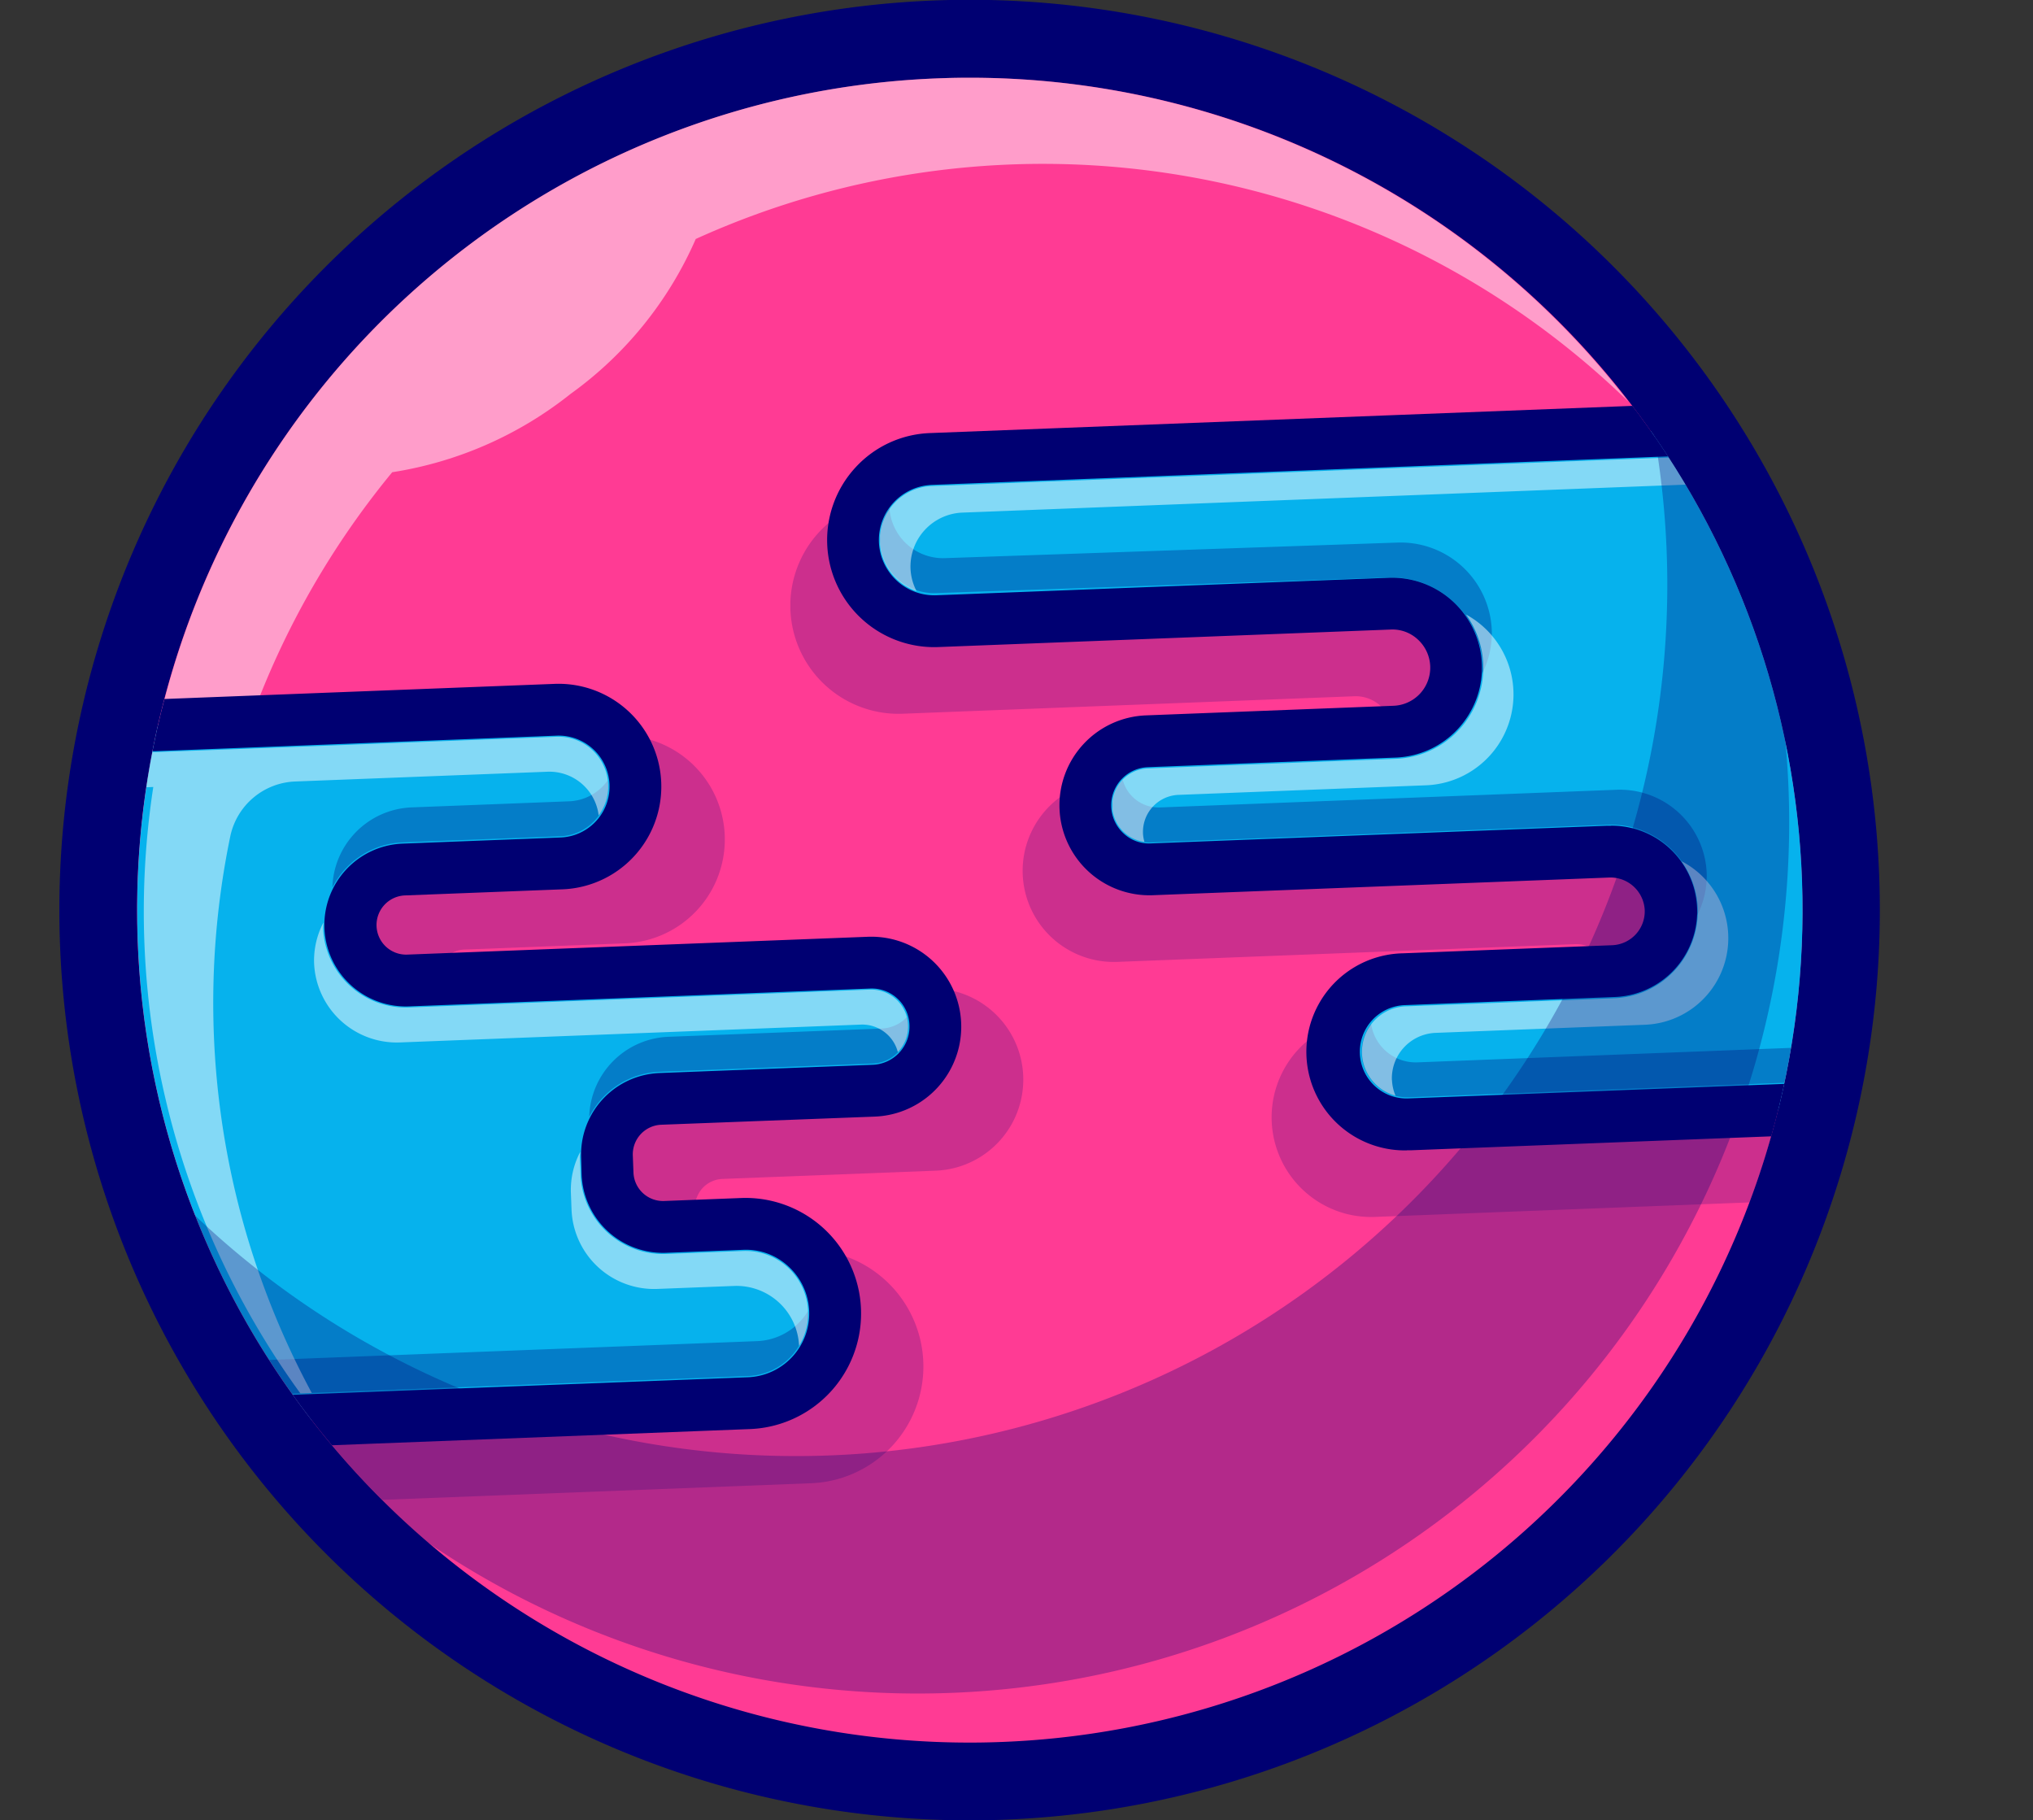 <svg xmlns="http://www.w3.org/2000/svg" xmlns:xlink="http://www.w3.org/1999/xlink" viewBox="0 0 80.461 72.042"><rect x="0" y="0" width="80.461" height="72.042" fill="#333333" stroke="none"/><defs><clipPath id="clip-path"><rect id="Rectangle_677" data-name="Rectangle 677" width="80.461" height="72.042" fill="none"/></clipPath><clipPath id="clip-path-3"><rect id="Rectangle_659" data-name="Rectangle 659" width="59.001" height="52.471" fill="none"/></clipPath><clipPath id="clip-path-4"><path id="Path_2377" data-name="Path 2377" d="M82.116,28.385a32.944,32.944,0,0,0,.993,65.873c.339,0,.678-.005,1.019-.016a32.944,32.944,0,0,0-.993-65.873c-.339,0-.678.005-1.019.016" transform="translate(-50.178 -28.369)" fill="none"/></clipPath><clipPath id="clip-path-5"><rect id="Rectangle_661" data-name="Rectangle 661" width="47.823" height="29.727" fill="none"/></clipPath><clipPath id="clip-path-6"><rect id="Rectangle_662" data-name="Rectangle 662" width="38.133" height="30.657" fill="none"/></clipPath><clipPath id="clip-path-7"><rect id="Rectangle_663" data-name="Rectangle 663" width="10.915" height="4.236" fill="none"/></clipPath><clipPath id="clip-path-8"><rect id="Rectangle_664" data-name="Rectangle 664" width="12.623" height="3.95" fill="none"/></clipPath><clipPath id="clip-path-9"><rect id="Rectangle_665" data-name="Rectangle 665" width="29.842" height="25.823" fill="none"/></clipPath><clipPath id="clip-path-10"><rect id="Rectangle_666" data-name="Rectangle 666" width="23.514" height="5.128" fill="none"/></clipPath><clipPath id="clip-path-11"><rect id="Rectangle_667" data-name="Rectangle 667" width="9.391" height="7.68" fill="none"/></clipPath><clipPath id="clip-path-12"><rect id="Rectangle_668" data-name="Rectangle 668" width="21.314" height="2.903" fill="none"/></clipPath><clipPath id="clip-path-13"><rect id="Rectangle_669" data-name="Rectangle 669" width="24.213" height="6.529" fill="none"/></clipPath><clipPath id="clip-path-14"><rect id="Rectangle_670" data-name="Rectangle 670" width="23.52" height="5.349" fill="none"/></clipPath><clipPath id="clip-path-15"><rect id="Rectangle_671" data-name="Rectangle 671" width="43.419" height="5.398" fill="none"/></clipPath><clipPath id="clip-path-16"><rect id="Rectangle_672" data-name="Rectangle 672" width="15.878" height="9.001" fill="none"/></clipPath><clipPath id="clip-path-17"><rect id="Rectangle_673" data-name="Rectangle 673" width="14.52" height="9.284" fill="none"/></clipPath><clipPath id="clip-path-18"><rect id="Rectangle_674" data-name="Rectangle 674" width="21.93" height="25.991" fill="none"/></clipPath><clipPath id="clip-path-20"><rect id="Rectangle_675" data-name="Rectangle 675" width="65.598" height="53.309" fill="none"/></clipPath></defs><g id="Group_360" data-name="Group 360" clip-path="url(#clip-path)"><g id="Group_310" data-name="Group 310"><g id="Group_309" data-name="Group 309" clip-path="url(#clip-path)"><path id="Path_2356" data-name="Path 2356" d="M104.936,47.611A34.483,34.483,0,1,1,69.417,14.2a34.483,34.483,0,0,1,35.519,33.414" transform="translate(-32.085 -12.643)" fill="#ff3b94"/><path id="Path_2357" data-name="Path 2357" d="M57.8,72.042a36.025,36.025,0,1,1,1.114-.017c-.372.011-.745.017-1.114.017m.04-68.966q-.515,0-1.031.016A32.944,32.944,0,0,0,57.8,68.965c.339,0,.678-.005,1.019-.016a32.944,32.944,0,0,0-.981-65.873" transform="translate(-19.433 0)" fill="#000072"/><g id="Group_308" data-name="Group 308" transform="translate(5.441 3.076)" opacity="0.5"><g id="Group_307" data-name="Group 307"><g id="Group_306" data-name="Group 306" clip-path="url(#clip-path-3)"><path id="Path_2358" data-name="Path 2358" d="M83.136,28.369c-.339,0-.678,0-1.019.016a32.917,32.917,0,0,0-25.5,52.456A33.248,33.248,0,0,1,60.26,43.982a15.036,15.036,0,0,0,7.059-3.1,14.87,14.87,0,0,0,4.954-6.131,33.237,33.237,0,0,1,36.906,6.431A32.929,32.929,0,0,0,83.136,28.369" transform="translate(-50.178 -28.369)" fill="#fff"/></g></g></g></g></g><g id="Group_354" data-name="Group 354" transform="translate(5.441 3.076)"><g id="Group_353" data-name="Group 353" clip-path="url(#clip-path-4)"><g id="Group_313" data-name="Group 313" transform="translate(25.84 15.362)" opacity="0.2"><g id="Group_312" data-name="Group 312"><g id="Group_311" data-name="Group 311" clip-path="url(#clip-path-5)"><path id="Path_2359" data-name="Path 2359" d="M336.293,175.957a1.072,1.072,0,0,0-.616-1.146l-10.331-4.675a1.069,1.069,0,0,0-.484-.095L292.6,171.29a4.283,4.283,0,0,0,.331,8.56l17.9-.693a1.464,1.464,0,0,1,.114,2.925l-9.8.379a3.607,3.607,0,1,0,.279,7.21l18.073-.7a1.295,1.295,0,1,1,.1,2.587l-8.276.321a3.947,3.947,0,0,0-.836,7.764,3.972,3.972,0,0,0,1.14.121l20.1-.778a1.072,1.072,0,0,0,1.017-.9Z" transform="translate(-288.484 -170.041)" fill="#000072"/></g></g></g><g id="Group_316" data-name="Group 316" transform="translate(-3.075 26.032)" opacity="0.2"><g id="Group_315" data-name="Group 315"><g id="Group_314" data-name="Group 314" clip-path="url(#clip-path-6)"><path id="Path_2360" data-name="Path 2360" d="M51.2,288.8l-3.041.118a1.126,1.126,0,0,1-1.168-1.081l-.026-.676A1.127,1.127,0,0,1,48.043,286l8.445-.327a3.607,3.607,0,1,0-.279-7.21l-18.242.706a1.126,1.126,0,1,1-.087-2.249l6.25-.242a4.115,4.115,0,1,0-.319-8.223l-15.84.613-5.045-.141a1.073,1.073,0,0,0-1.1,1.113l1.085,28.039a1.071,1.071,0,0,0,1.113,1.03l27.531-1.066A4.622,4.622,0,0,0,51.2,288.8" transform="translate(-21.823 -268.45)" fill="#000072"/></g></g></g><path id="Path_2361" data-name="Path 2361" d="M14.539,259.625l15.877-.614a3.043,3.043,0,1,1,.235,6.081l-6.25.242a2.2,2.2,0,1,0,.17,4.392l18.242-.706a2.535,2.535,0,1,1,.2,5.067l-8.445.327a2.2,2.2,0,0,0-2.111,2.281l.026.676a2.2,2.2,0,0,0,2.281,2.111l3.04-.118a3.55,3.55,0,0,1,.275,7.094l-27.532,1.066L9.459,259.484Z" transform="translate(-13.874 -234)" fill="#06b2ed"/><path id="Path_2362" data-name="Path 2362" d="M2.11,280.11a1.025,1.025,0,0,1-1.024-.986L0,251.086a1.025,1.025,0,0,1,.3-.761,1.063,1.063,0,0,1,.758-.3l5.046.141,15.843-.614a4.068,4.068,0,1,1,.315,8.131l-6.25.242a1.172,1.172,0,0,0,.091,2.342l18.242-.706a3.561,3.561,0,1,1,.275,7.117L26.171,267a1.173,1.173,0,0,0-1.126,1.216l.026.676a1.172,1.172,0,0,0,1.216,1.126l3.04-.118a4.575,4.575,0,0,1,.354,9.144L2.151,280.11H2.11M2.093,252.1l1,25.918L29.6,276.994a2.524,2.524,0,0,0,1.617-4.375,2.472,2.472,0,0,0-1.811-.669l-3.041.118a3.223,3.223,0,0,1-3.346-3.1L23,268.3a3.228,3.228,0,0,1,3.1-3.346l8.445-.327a1.511,1.511,0,0,0,1.45-1.567,1.493,1.493,0,0,0-1.567-1.45l-18.242.706a3.223,3.223,0,0,1-.249-6.442l6.249-.242a2.017,2.017,0,1,0-.156-4.031l-15.877.615H6.078Z" transform="translate(-5.441 -225.563)" fill="#000072"/><g id="Group_319" data-name="Group 319" transform="translate(7.715 27.814)" opacity="0.3"><g id="Group_318" data-name="Group 318"><g id="Group_317" data-name="Group 317" clip-path="url(#clip-path-7)"><path id="Path_2363" data-name="Path 2363" d="M130.709,285.707l-6.25.242a3.265,3.265,0,0,0-3.128,3.172,3.259,3.259,0,0,1,2.772-1.788l6.25-.242a1.973,1.973,0,0,0,1.892-2.046c0-.055-.016-.107-.022-.16a1.96,1.96,0,0,1-1.514.822" transform="translate(-121.332 -284.885)" fill="#000072"/></g></g></g><g id="Group_322" data-name="Group 322" transform="translate(17.878 37.178)" opacity="0.3"><g id="Group_321" data-name="Group 321"><g id="Group_320" data-name="Group 320" clip-path="url(#clip-path-8)"><path id="Path_2364" data-name="Path 2364" d="M227.634,371.242a1.451,1.451,0,0,1-1,.452l-8.445.327a3.264,3.264,0,0,0-3.126,3.17,3.259,3.259,0,0,1,2.771-1.786l8.445-.327a1.454,1.454,0,0,0,1.356-1.837" transform="translate(-215.062 -371.242)" fill="#000072"/></g></g></g><g id="Group_325" data-name="Group 325" transform="translate(-3.3 26.587)" opacity="0.3"><g id="Group_324" data-name="Group 324" transform="translate(0)"><g id="Group_323" data-name="Group 323" clip-path="url(#clip-path-9)"><path id="Path_2365" data-name="Path 2365" d="M49.587,295.786a2.5,2.5,0,0,1-.3.4,2.462,2.462,0,0,1-1.723.793L21.1,298l-.945-24.427-.41-.011,1,25.823,26.46-1.024a2.478,2.478,0,0,0,2.381-2.572v-.005" transform="translate(-19.748 -273.565)" fill="#000072"/></g></g></g><g id="Group_328" data-name="Group 328" transform="translate(6.988 33.434)" opacity="0.5"><g id="Group_327" data-name="Group 327"><g id="Group_326" data-name="Group 326" clip-path="url(#clip-path-10)"><path id="Path_2366" data-name="Path 2366" d="M114.98,336.935c0-.076.012-.147.014-.222a3.231,3.231,0,0,0-.37,1.606,3.275,3.275,0,0,0,3.394,3.14l18.241-.706a1.457,1.457,0,0,1,1.469,1.088c.005-.006.012-.01.017-.016a1.464,1.464,0,0,0-1.131-2.457l-18.241.706a3.275,3.275,0,0,1-3.394-3.14" transform="translate(-114.622 -336.713)" fill="#fff"/></g></g></g><g id="Group_331" data-name="Group 331" transform="translate(17.151 42.512)" opacity="0.5"><g id="Group_330" data-name="Group 330"><g id="Group_329" data-name="Group 329" clip-path="url(#clip-path-11)"><path id="Path_2367" data-name="Path 2367" d="M215.17,424.357l-3.04.118a3.27,3.27,0,0,1-3.393-3.14l-.026-.676c0-.076.012-.148.014-.223a3.228,3.228,0,0,0-.37,1.607l.026.676a3.27,3.27,0,0,0,3.393,3.14l3.04-.118a2.479,2.479,0,0,1,2.572,2.375,2.478,2.478,0,0,0-2.216-3.759" transform="translate(-208.353 -420.436)" fill="#fff"/></g></g></g><path id="Path_2368" data-name="Path 2368" d="M346.661,156.038,314.4,157.287a3.212,3.212,0,0,0-3.085,3.333h0a3.212,3.212,0,0,0,3.333,3.085l17.9-.693a2.536,2.536,0,0,1,.2,5.067l-9.8.379a2.535,2.535,0,0,0,.2,5.067l18.073-.7a2.366,2.366,0,0,1,.183,4.729l-8.276.32a2.874,2.874,0,1,0,.222,5.743l20.1-.778,3.542-22.128Z" transform="translate(-282.997 -142.195)" fill="#06b2ed"/><path id="Path_2369" data-name="Path 2369" d="M324.8,176.208a3.9,3.9,0,0,1-.149-7.8l8.277-.32a1.342,1.342,0,0,0,1.288-1.391,1.357,1.357,0,0,0-1.392-1.288l-18.073.7a3.561,3.561,0,1,1-.275-7.117l9.8-.38a1.51,1.51,0,0,0,.967-2.617,1.47,1.47,0,0,0-1.084-.4l-17.9.693a4.238,4.238,0,0,1-3.274-7.113,4.208,4.208,0,0,1,2.946-1.356l32.261-1.249a1.006,1.006,0,0,1,.462.09l10.331,4.675a1.026,1.026,0,0,1,.59,1.1l-3.542,22.128a1.026,1.026,0,0,1-.973.863l-20.1.778c-.051,0-.1,0-.153,0m8.077-12.848a3.392,3.392,0,0,1,.131,6.782l-8.277.32a1.848,1.848,0,1,0,.143,3.693l19.26-.745,3.285-20.524-9.4-4.252-32.019,1.24a2.186,2.186,0,0,0-2.1,2.269,2.195,2.195,0,0,0,2.269,2.1l17.9-.693a3.561,3.561,0,0,1,2.752,5.977,3.538,3.538,0,0,1-2.476,1.139l-9.8.38a1.51,1.51,0,0,0-.967,2.617,1.467,1.467,0,0,0,1.084.4l18.073-.7.132,0" transform="translate(-274.563 -133.756)" fill="#000072"/><g id="Group_334" data-name="Group 334" transform="translate(48.439 37.451)" opacity="0.3"><g id="Group_333" data-name="Group 333"><g id="Group_332" data-name="Group 332" clip-path="url(#clip-path-12)"><path id="Path_2370" data-name="Path 2370" d="M499.139,375.28a1.785,1.785,0,0,1-1.84-1.517,1.8,1.8,0,0,0,1.485,2.9l19.222-.744.221-1.379Z" transform="translate(-496.912 -373.763)" fill="#000072"/></g></g></g><g id="Group_337" data-name="Group 337" transform="translate(29.393 17.056)" opacity="0.3"><g id="Group_336" data-name="Group 336"><g id="Group_335" data-name="Group 335" clip-path="url(#clip-path-13)"><path id="Path_2371" data-name="Path 2371" d="M345.1,191.875c0,.111-.015.216-.022.324a3.563,3.563,0,0,0,.383-1.707,3.613,3.613,0,0,0-3.73-3.481l-17.907.616a2.125,2.125,0,0,1-2.2-1.957,2.134,2.134,0,0,0,1.836,3.339l17.907-.616a3.613,3.613,0,0,1,3.73,3.481" transform="translate(-321.254 -185.67)" fill="#000072"/></g></g></g><g id="Group_340" data-name="Group 340" transform="translate(38.589 27.788)" opacity="0.3"><g id="Group_339" data-name="Group 339"><g id="Group_338" data-name="Group 338" clip-path="url(#clip-path-14)"><path id="Path_2372" data-name="Path 2372" d="M426.644,286.517a3.445,3.445,0,0,1,2.582,3.2c0,.093-.013.182-.017.273a3.4,3.4,0,0,0,.373-1.658,3.439,3.439,0,0,0-3.569-3.3l-18.072.7a1.464,1.464,0,0,1-1.469-1.088c-.005.006-.012.01-.017.015a1.464,1.464,0,0,0,1.131,2.457l18.072-.7a3.437,3.437,0,0,1,.987.105" transform="translate(-406.065 -284.64)" fill="#000072"/></g></g></g><g id="Group_343" data-name="Group 343" transform="translate(29.387 14.924)" opacity="0.5"><g id="Group_342" data-name="Group 342"><g id="Group_341" data-name="Group 341" clip-path="url(#clip-path-15)"><path id="Path_2373" data-name="Path 2373" d="M322.408,170.512a2.139,2.139,0,0,1,2.055-2.221l32.008-1.239,8.073,3.653.075-.468L355.265,166l-32.008,1.239a2.136,2.136,0,0,0-.61,4.159,2.12,2.12,0,0,1-.239-.89" transform="translate(-321.2 -166.004)" fill="#fff"/></g></g></g><g id="Group_346" data-name="Group 346" transform="translate(38.589 21.242)" opacity="0.5"><g id="Group_345" data-name="Group 345"><g id="Group_344" data-name="Group 344" clip-path="url(#clip-path-16)"><path id="Path_2374" data-name="Path 2374" d="M407.272,232.936a1.463,1.463,0,0,1,1.405-1.519l9.8-.379a3.6,3.6,0,0,0,1.576-6.761,3.6,3.6,0,0,1-2.783,5.713l-9.8.379a1.461,1.461,0,0,0-.141,2.909,1.452,1.452,0,0,1-.058-.342" transform="translate(-406.065 -224.277)" fill="#fff"/></g></g></g><g id="Group_349" data-name="Group 349" transform="translate(48.439 31.004)" opacity="0.5"><g id="Group_348" data-name="Group 348"><g id="Group_347" data-name="Group 347" clip-path="url(#clip-path-17)"><path id="Path_2375" data-name="Path 2375" d="M498.119,322.967a1.8,1.8,0,0,1,1.731-1.869l8.277-.321a3.43,3.43,0,0,0,1.448-6.476,3.406,3.406,0,0,1,.648,1.859,3.442,3.442,0,0,1-3.3,3.568l-8.276.321a1.8,1.8,0,0,0-.385,3.535,1.8,1.8,0,0,1-.14-.618" transform="translate(-496.911 -314.301)" fill="#fff"/></g></g></g><g id="Group_352" data-name="Group 352" transform="translate(-3.3 26.08)" opacity="0.5"><g id="Group_351" data-name="Group 351" transform="translate(0)"><g id="Group_350" data-name="Group 350" clip-path="url(#clip-path-18)"><path id="Path_2376" data-name="Path 2376" d="M41.677,270.789a1.972,1.972,0,0,0-2.046-1.893l-11.991.464L23.9,269.5l-.148.006h-.071l-3.935-.11.054,1.4,3.525.1H23.4l.274-.011a32.455,32.455,0,0,0,5.822,24l.451-.017a32.519,32.519,0,0,1-3.223-22.045,2.733,2.733,0,0,1,2.579-2.156l9.974-.386a1.965,1.965,0,0,1,2.024,1.732,1.949,1.949,0,0,0,.378-1.224" transform="translate(-19.748 -268.895)" fill="#fff"/></g></g></g></g></g><g id="Group_359" data-name="Group 359"><g id="Group_358" data-name="Group 358" clip-path="url(#clip-path)"><g id="Group_357" data-name="Group 357" transform="translate(5.213 13.715)" opacity="0.3"><g id="Group_356" data-name="Group 356"><g id="Group_355" data-name="Group 355" clip-path="url(#clip-path-20)"><path id="Path_2378" data-name="Path 2378" d="M80.246,179.78a34.472,34.472,0,0,0,29.619-50.212q.3.445.585.9a34.663,34.663,0,0,0-2.913-3.982,34.479,34.479,0,0,1-59.459,31.735,34.238,34.238,0,0,0,2.495,6.313A34.445,34.445,0,0,0,80.246,179.78" transform="translate(-48.078 -126.488)" fill="#000072"/></g></g></g></g></g></g></svg>